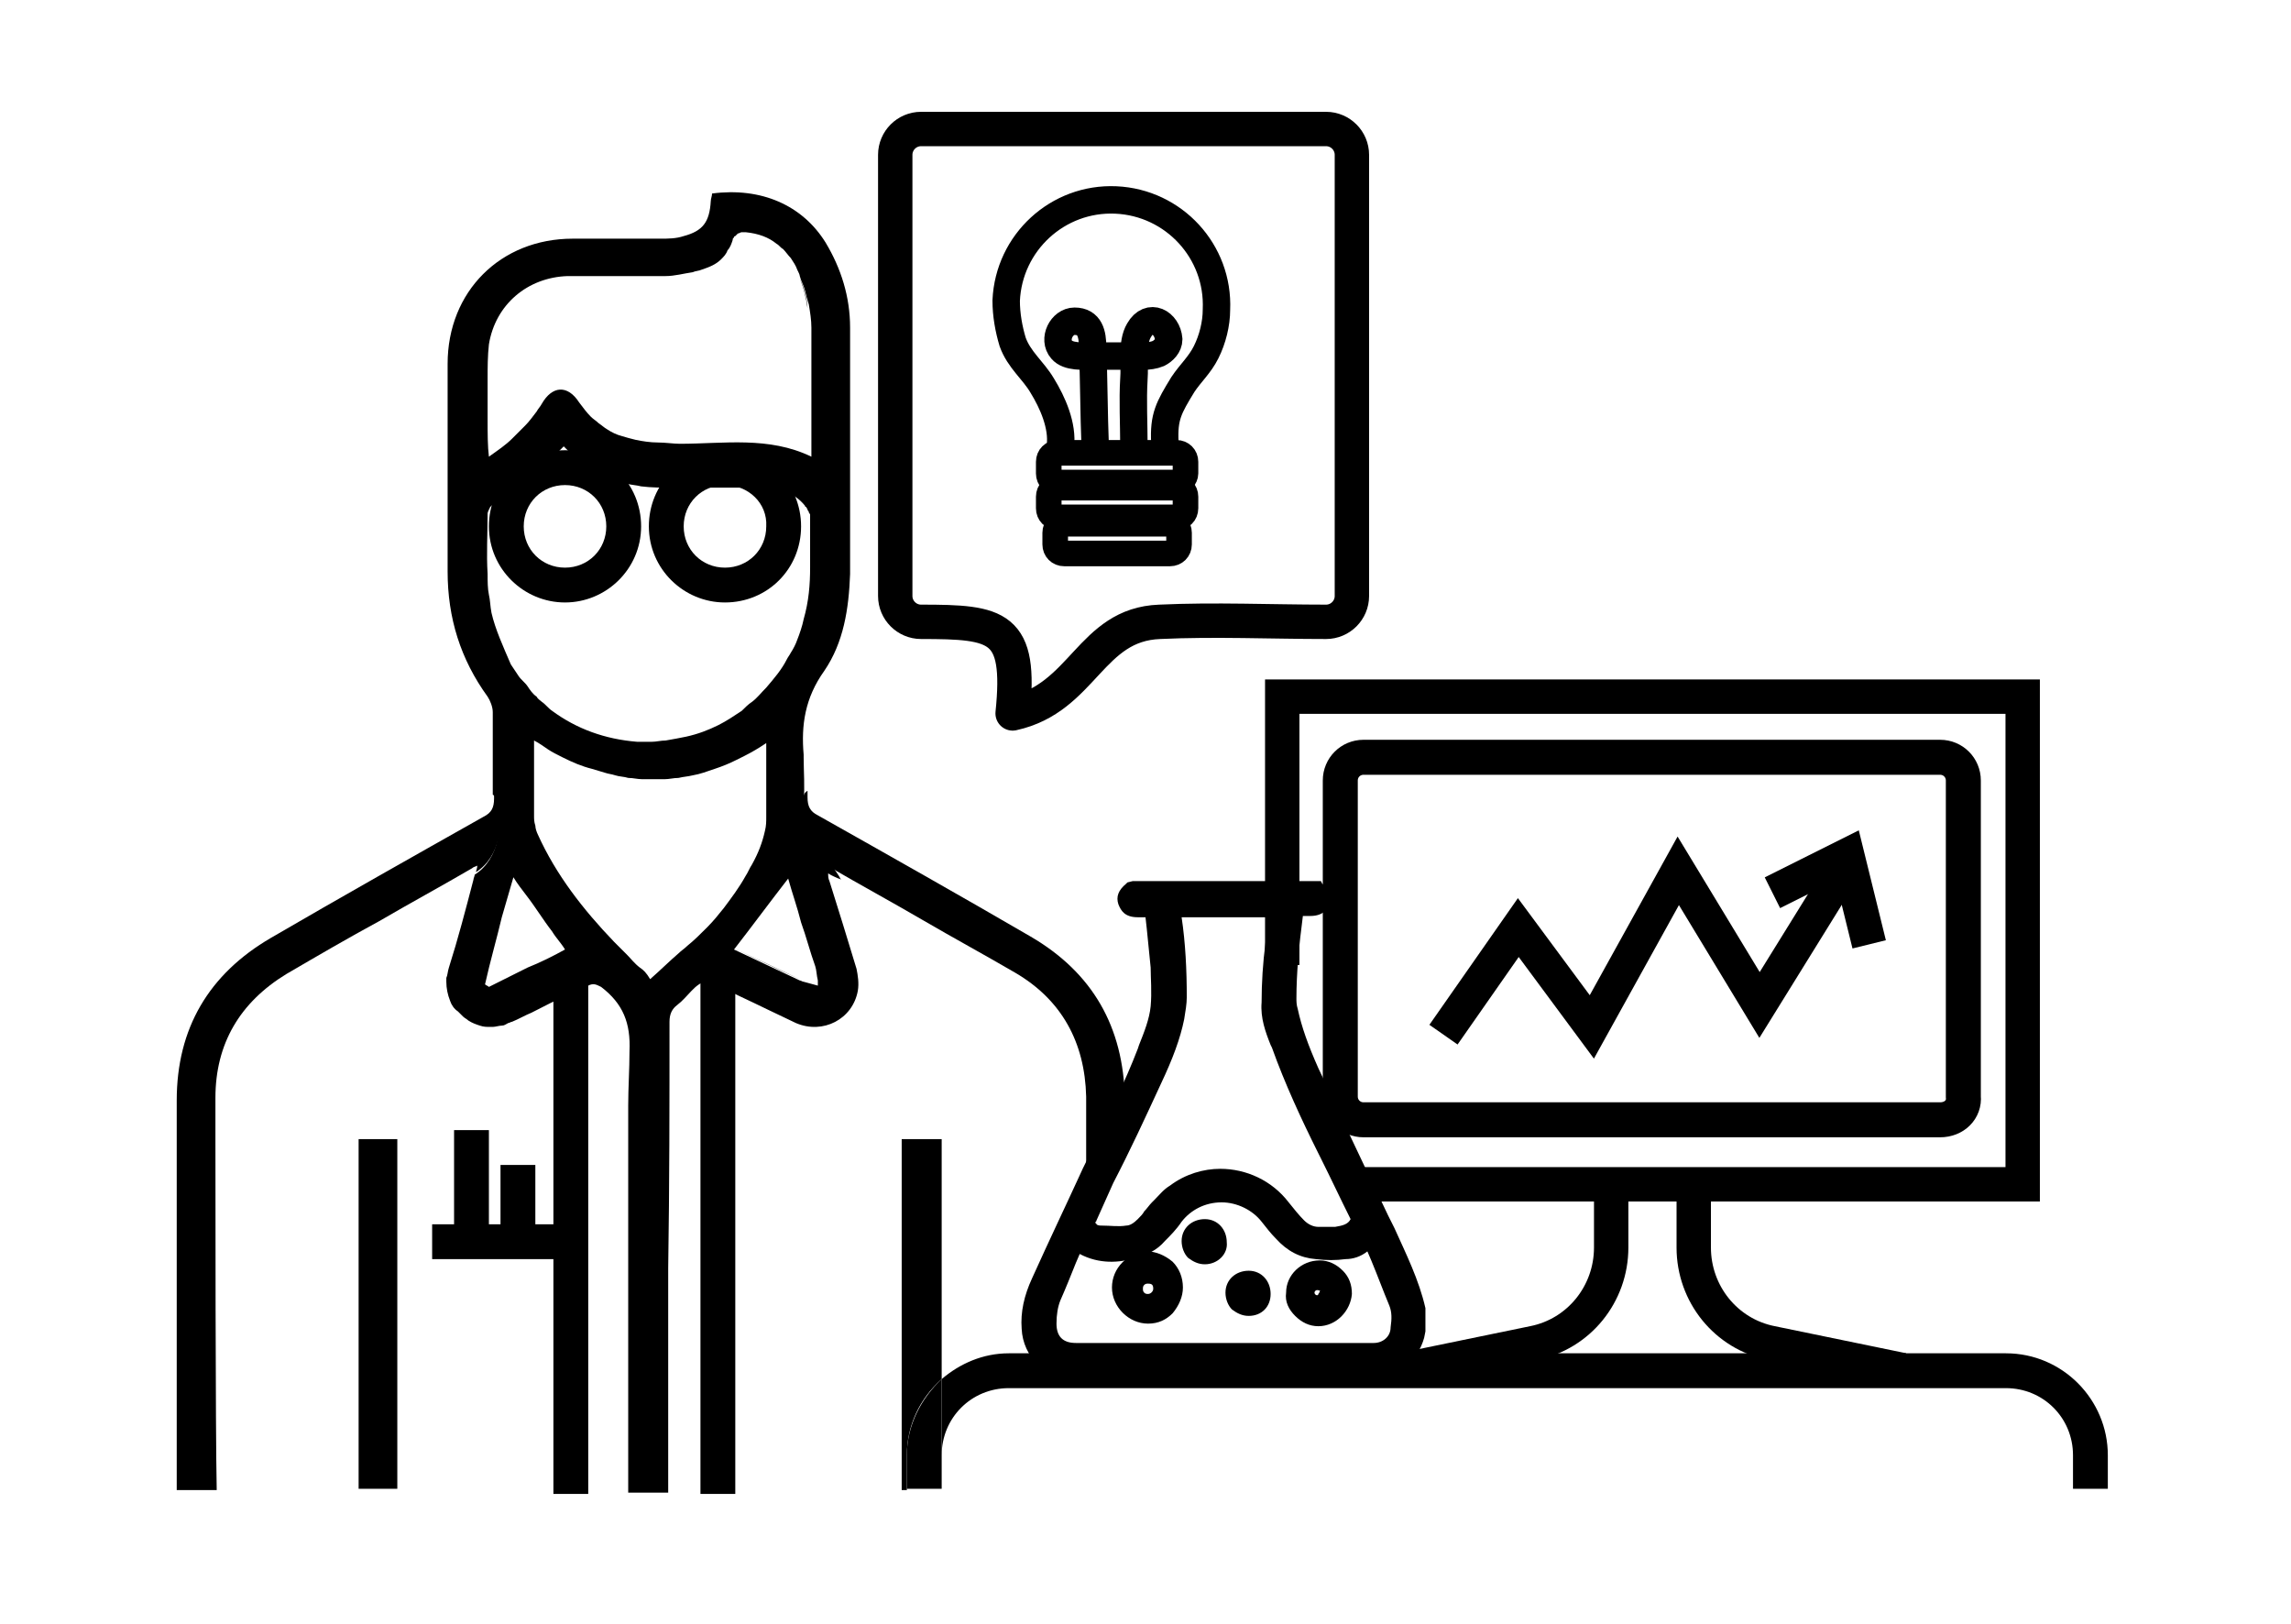 <?xml version="1.0" encoding="utf-8"?>
<!-- Generator: Adobe Illustrator 19.2.0, SVG Export Plug-In . SVG Version: 6.00 Build 0)  -->
<svg version="1.1" id="Calque_1" xmlns="http://www.w3.org/2000/svg" xmlns:xlink="http://www.w3.org/1999/xlink" x="0px" y="0px"
	 viewBox="0 0 177.6 125.9" style="enable-background:new 0 0 177.6 125.9;" xml:space="preserve">
<style type="text/css">
	.st0{stroke:#000000;stroke-width:0.709;stroke-miterlimit:10;}
	.st1{fill:none;stroke:#000000;stroke-width:2.665;stroke-miterlimit:10;}
	.st2{fill:none;}
	.st3{fill:none;stroke:#000000;stroke-width:2.713;stroke-miterlimit:10;}
	.st4{fill:none;stroke:#000000;stroke-width:2.665;stroke-linecap:round;stroke-linejoin:round;stroke-miterlimit:10;}
	.st5{fill:none;stroke:#000000;stroke-width:1.984;stroke-linecap:round;stroke-linejoin:round;stroke-miterlimit:10;}
	.st6{fill:none;stroke:#000000;stroke-width:2.126;stroke-linecap:round;stroke-linejoin:round;stroke-miterlimit:10;}
	.st7{fill:none;stroke:#000000;stroke-width:0.932;stroke-miterlimit:10;}
</style>
<g>
	<g>
		<g>
			<path d="M110,103.2c0,0.2-0.1,0.3-0.1,0.5c-0.4,1.5-1.7,2.6-3.3,2.6c-7.8,0-15.6,0-23.5,0c-1.9,0-3.3-1.5-3.4-3.4
				c-0.1-1.3,0.2-2.5,0.7-3.6c1.2-2.7,2.5-5.3,3.7-8c1.6-3.3,3.2-6.5,4.6-9.8c0.4-1.1,0.9-2.3,1-3.5c0.1-1,0-2.1,0-3.1
				c-0.1-1.4-0.3-2.7-0.4-4.1c0-0.1,0-0.2-0.1-0.3c-0.4,0-0.7,0-1.1,0c-0.5,0-0.8-0.2-0.9-0.6c-0.1-0.4,0-0.7,0.5-1c0,0,0,0,0-0.1
				c4.8,0,9.5,0,14.3,0c0,0,0,0,0,0.1c0.4,0.3,0.6,0.6,0.5,1c-0.1,0.4-0.4,0.6-0.9,0.6c-0.4,0-0.7,0-1.1,0c0,0.1-0.1,0.2-0.1,0.3
				c-0.3,2.2-0.5,4.5-0.5,6.7c0,0.3,0,0.6,0.1,0.9c0.3,1.6,1,3.2,1.7,4.7c1.8,3.8,3.6,7.6,5.4,11.4c1.1,2.3,2.3,4.6,2.9,7.1
				C110,102.2,110,102.7,110,103.2z M90.9,70.5c0,0.1,0,0.3,0,0.4c0.3,2.1,0.5,4.3,0.5,6.4c0,0.5-0.1,1-0.2,1.5
				c-0.4,1.7-1,3.3-1.7,4.9c-1.7,3.5-3.4,7.1-5.1,10.6c-0.3,0.6-0.2,0.7,0.3,1c0.2,0.1,0.4,0.2,0.6,0.2c0.7,0,1.3,0.1,2,0
				c0.5,0,1-0.3,1.3-0.7c0.4-0.4,0.8-0.9,1.1-1.3c0.4-0.4,0.8-0.9,1.3-1.3c2.6-1.9,6.4-1.4,8.4,1.1c0.4,0.5,0.8,1,1.2,1.4
				c0.4,0.4,0.9,0.7,1.5,0.7c0.4,0,0.9,0,1.3,0c0.6-0.1,1.2-0.2,1.6-0.8c0.1-0.2,0.1-0.4,0-0.6c-0.8-1.5-1.5-3.1-2.3-4.6
				c-1.4-2.8-2.7-5.6-3.8-8.6c-0.4-1.1-0.8-2.1-0.8-3.3c0.1-2.1,0.2-4.1,0.4-6.2c0-0.3,0.1-0.7,0.1-1C96.2,70.5,93.6,70.5,90.9,70.5
				z M106.2,96.1c-0.6,0.6-1.2,0.9-1.9,1c-0.7,0.1-1.5,0.1-2.2,0c-1.1-0.1-2-0.6-2.7-1.4c-0.4-0.4-0.7-0.8-1-1.3
				c-1.8-2.3-5.4-2.3-7.2,0c-0.4,0.5-0.8,1-1.3,1.5c-0.5,0.6-1.2,1-2,1.1c-1.5,0.3-3,0.3-4.4-0.7c-0.6,1.4-1.2,2.8-1.8,4.2
				c-0.3,0.6-0.4,1.3-0.3,2c0,1.3,0.8,2.1,2.1,2.1c5.7,0,11.4,0,17.2,0c2,0,4,0,5.9,0c1,0,1.8-0.7,1.9-1.7c0.1-0.7,0.1-1.3-0.2-1.9
				c-0.5-1.2-0.9-2.3-1.4-3.5C106.6,97.1,106.4,96.6,106.2,96.1z"/>
			<path d="M94.9,106.9c-3.9,0-7.8,0-11.7,0c-2.1,0-3.9-1.7-4-3.9c-0.1-1.3,0.2-2.6,0.8-3.9c1.4-3.1,2.6-5.6,3.7-8
				c0.3-0.7,0.7-1.4,1-2.1c1.2-2.5,2.5-5.1,3.5-7.7l0.1-0.3c0.4-1,0.8-2,0.9-3c0.1-1.1,0-2.2,0-3C89.1,74,89,73,88.9,72l-0.1-0.9
				h-0.6c-1,0-1.3-0.5-1.5-1c-0.2-0.6,0-1.1,0.6-1.6l0.1-0.1l0.4-0.1h14.6l0.1,0.2c0.6,0.4,0.8,0.9,0.6,1.5c-0.1,0.4-0.5,1-1.5,1
				H101c-0.3,2.3-0.5,4.4-0.5,6.4c0,0.2,0,0.5,0.1,0.8c0.3,1.4,0.8,2.8,1.6,4.6c1.1,2.3,2.1,4.5,3.2,6.8c0.7,1.5,1.5,3.1,2.2,4.6
				l0.5,1c0.9,2,1.9,4,2.4,6.2l0,0.1l0,1.7l-0.1,0.5c-0.5,1.8-2,3-3.9,3C102.7,106.9,98.8,106.9,94.9,106.9z M89.3,69.9h0.5l0.1,0.6
				c0,0.1,0,0.2,0.1,0.3l0.1,1.1c0.1,1,0.2,2,0.3,2.9c0.1,0.9,0.1,2,0,3.2c-0.1,1.2-0.5,2.3-0.9,3.4l-0.1,0.3
				c-1.1,2.7-2.3,5.3-3.5,7.8c-0.3,0.7-0.7,1.4-1,2.1c-1.1,2.4-2.3,4.9-3.7,8c-0.5,1.1-0.7,2.2-0.7,3.4c0.1,1.6,1.3,2.8,2.8,2.8
				c7.8,0,15.6,0,23.5,0c1.3,0,2.4-0.9,2.7-2.2l0.1-0.4v-1.4c-0.5-2.1-1.4-4-2.3-5.9l-0.5-1.1c-0.7-1.5-1.5-3.1-2.2-4.6
				c-1.1-2.3-2.2-4.5-3.2-6.8c-0.9-1.8-1.4-3.4-1.7-4.8c-0.1-0.4-0.1-0.7-0.1-1c0-2.2,0.2-4.5,0.5-6.8c0-0.1,0-0.1,0.1-0.2L100,70
				l0.5-0.1h1.1c0.3,0,0.3-0.1,0.4-0.2c0-0.1,0-0.1-0.2-0.3H88c-0.2,0.1-0.2,0.2-0.2,0.3c0,0.1,0,0.2,0.4,0.2H89.3z M102.3,105.3
				l-18.9,0c-1.6,0-2.6-1-2.7-2.6c0-0.8,0.1-1.6,0.4-2.3c0.4-1,0.8-2,1.2-2.9l0.8-1.9l0.6,0.4c1.3,0.9,2.8,0.8,4,0.6
				c0.6-0.1,1.2-0.4,1.6-0.9c0.4-0.4,0.8-0.9,1.2-1.4c1-1.2,2.4-1.9,4-1.9c0,0,0,0,0,0c1.6,0,3.1,0.7,4,1.9c0.3,0.4,0.7,0.8,1,1.2
				c0.7,0.8,1.4,1.2,2.3,1.2c0.8,0,1.5,0,2.1,0c0.6-0.1,1.1-0.3,1.6-0.8l0.6-0.6l0.6,1.2c0.2,0.3,0.3,0.7,0.5,1
				c0.5,1.2,1,2.3,1.4,3.5c0.3,0.7,0.3,1.5,0.2,2.2c-0.1,1.3-1.1,2.2-2.5,2.2L102.3,105.3z M83.7,97.2l-0.3,0.7
				c-0.4,1-0.8,2-1.2,2.9c-0.2,0.5-0.3,1.1-0.3,1.8c0,1,0.5,1.5,1.5,1.5l23.1,0c0.7,0,1.3-0.5,1.3-1.2c0.1-0.7,0.1-1.2-0.1-1.7
				c-0.5-1.2-0.9-2.3-1.4-3.5c-0.1-0.2-0.2-0.5-0.3-0.7c-0.5,0.4-1.1,0.6-1.7,0.6c-0.7,0.1-1.5,0.1-2.3,0c-1.2-0.1-2.2-0.6-3.1-1.6
				c-0.4-0.4-0.7-0.8-1.1-1.3c-0.7-0.9-1.9-1.5-3.1-1.5c0,0,0,0,0,0c-1.3,0-2.4,0.6-3.1,1.5c-0.4,0.6-0.9,1.1-1.3,1.5
				c-0.6,0.7-1.4,1.1-2.3,1.3C86.8,97.9,85.2,98,83.7,97.2z M103,96.2c-0.3,0-0.5,0-0.8,0c-0.8,0-1.4-0.4-1.9-0.9
				c-0.4-0.5-0.8-0.9-1.2-1.5c-1.8-2.3-5.3-2.8-7.6-1c-0.4,0.3-0.7,0.6-1,1L90.2,94c-0.2,0.2-0.4,0.4-0.6,0.7
				c-0.2,0.2-0.4,0.5-0.6,0.7c-0.5,0.5-1.1,0.8-1.7,0.8c-0.7,0-1.4,0-2,0c-0.3,0-0.6-0.2-0.8-0.3c-0.9-0.4-1-0.9-0.6-1.8l1.4-2.9
				c1.2-2.6,2.5-5.1,3.7-7.7c0.8-1.8,1.4-3.3,1.7-4.8c0.1-0.5,0.2-1,0.2-1.4c0-2.2-0.2-4.3-0.5-6.3c0-0.1,0-0.2,0-0.3L90.3,70h9.2
				l-0.1,1c0,0.2-0.1,0.4-0.1,0.7l-0.1,1.6c-0.1,1.5-0.2,3-0.3,4.5c0,0.9,0.3,1.9,0.7,2.8l0.1,0.2c1,2.8,2.3,5.5,3.6,8.1l0.2,0.4
				c0.8,1.6,1.5,3.1,2.3,4.6c0.2,0.4,0.2,0.8,0,1.1c-0.5,0.9-1.4,1.1-2.1,1.1C103.4,96.2,103.2,96.2,103,96.2z M102.4,89.8l-0.2-0.4
				c-1.3-2.6-2.6-5.4-3.6-8.2L98.5,81c-0.4-1-0.8-2.1-0.7-3.3c0-1.5,0.1-3.1,0.3-4.6l0.1-1.6c0-0.1,0-0.3,0-0.4h-6.6
				c0.3,2,0.4,4.1,0.4,6.2c0,0.5-0.1,1.1-0.2,1.7c-0.3,1.5-0.9,3.1-1.8,5c-1.2,2.6-2.4,5.2-3.7,7.7L85,94.6c0,0.1-0.1,0.1-0.1,0.2
				c0,0,0.1,0,0.1,0.1c0.1,0.1,0.3,0.1,0.4,0.1c0.7,0,1.3,0.1,1.9,0c0.3,0,0.6-0.2,0.9-0.5c0.2-0.2,0.4-0.4,0.5-0.6
				c0.2-0.2,0.4-0.5,0.6-0.7l0.2-0.2c0.4-0.4,0.7-0.8,1.2-1.1c1.2-0.9,2.6-1.3,3.9-1.3c2,0,4,0.9,5.3,2.6c0.4,0.5,0.8,1,1.2,1.4
				c0.3,0.3,0.7,0.5,1.1,0.5c0.4,0,0.8,0,1.3,0c0.6-0.1,1-0.2,1.2-0.6C103.9,92.9,103.2,91.4,102.4,89.8"/>
		</g>
		<g>
			<path d="M86.9,99.9c0-1.2,1-2.2,2.2-2.2c1.2,0,2.2,1,2.2,2.2c0,1.2-1,2.2-2.2,2.2C87.8,102,86.9,101.1,86.9,99.9z M90,99.9
				c0-0.5-0.4-1-1-1c-0.6,0-1,0.5-1,1c0,0.5,0.5,1,1,1C89.6,100.8,90,100.4,90,99.9z"/>
			<path d="M89,102.6C89,102.6,89,102.6,89,102.6c-1.5,0-2.8-1.3-2.8-2.8c0-1.5,1.2-2.7,2.7-2.8c0.7,0,1.4,0.3,2,0.8
				c0.5,0.5,0.8,1.2,0.8,2c0,0.7-0.3,1.4-0.8,2C90.4,102.3,89.8,102.6,89,102.6z M89,98.3C89,98.3,89,98.3,89,98.3
				c-0.9,0-1.6,0.7-1.6,1.6c0,0.9,0.7,1.6,1.6,1.6c0.4,0,0.8-0.2,1.1-0.5c0.3-0.3,0.5-0.7,0.5-1.1c0-0.4-0.2-0.8-0.5-1.1
				C89.9,98.4,89.5,98.3,89,98.3z M89,101.4c-0.4,0-0.8-0.2-1.1-0.4c-0.3-0.3-0.5-0.7-0.5-1.1c0-0.4,0.1-0.8,0.4-1.1
				c0.3-0.3,0.7-0.5,1.1-0.5c0,0,0,0,0,0c0.9,0,1.6,0.7,1.6,1.5l0,0C90.6,100.7,89.9,101.4,89,101.4C89.1,101.4,89,101.4,89,101.4z
				 M89,99.5L89,99.5c-0.1,0-0.2,0-0.3,0.1c-0.1,0.1-0.1,0.2-0.1,0.3c0,0.1,0,0.2,0.1,0.3c0.1,0.1,0.2,0.1,0.3,0.1
				c0.2,0,0.4-0.2,0.4-0.4l0,0C89.4,99.6,89.3,99.5,89,99.5z"/>
		</g>
		<g>
			<path d="M102.1,98.2c1.1,0,2,0.9,2,2c0,1.1-0.9,2-2,2c-1.1,0-2-0.9-2-2C100.2,99.1,101,98.2,102.1,98.2z M102.1,99.4
				c-0.4,0-0.8,0.4-0.8,0.8c0,0.4,0.4,0.8,0.8,0.8c0.4,0,0.8-0.4,0.8-0.8C102.9,99.8,102.6,99.4,102.1,99.4z"/>
			<path d="M102.2,102.8c-0.7,0-1.3-0.3-1.8-0.8c-0.5-0.5-0.8-1.1-0.7-1.8c0-1.4,1.2-2.5,2.6-2.5l0,0c0.7,0,1.3,0.3,1.8,0.8
				c0.5,0.5,0.7,1.1,0.7,1.8C104.7,101.6,103.6,102.8,102.2,102.8C102.2,102.8,102.2,102.8,102.2,102.8z M102.1,98.8
				c-0.8,0-1.4,0.6-1.4,1.4c0,0.4,0.1,0.7,0.4,1c0.3,0.3,0.6,0.4,1,0.4c0,0,0,0,0,0c0.8,0,1.4-0.6,1.4-1.4c0-0.4-0.1-0.7-0.4-1
				C102.9,99,102.5,98.8,102.1,98.8C102.1,98.8,102.1,98.8,102.1,98.8L102.1,98.8z M102.2,101.6
				C102.1,101.6,102.1,101.6,102.2,101.6c-0.8,0-1.4-0.6-1.4-1.4c0-0.7,0.6-1.4,1.4-1.4h0c0,0,0,0,0,0c0.8,0,1.4,0.6,1.4,1.3
				c0,0.4-0.1,0.7-0.4,1C102.9,101.5,102.5,101.6,102.2,101.6z M102.1,100c-0.1,0-0.2,0.1-0.2,0.2c0,0.1,0.1,0.2,0.2,0.2
				c0,0,0.1,0,0.1-0.1c0,0,0.1-0.1,0.1-0.2C102.4,100.1,102.3,100,102.1,100z"/>
		</g>
		<g>
			<path d="M96.8,99c0.7,0,1.2,0.6,1.2,1.2c0,0.7-0.5,1.2-1.2,1.2c-0.7,0-1.2-0.6-1.2-1.2C95.6,99.5,96.2,99,96.8,99z"/>
			<path d="M96.8,102c-0.5,0-0.9-0.2-1.3-0.5c-0.3-0.3-0.5-0.8-0.5-1.3c0-1,0.8-1.7,1.8-1.7l0,0c1,0,1.7,0.8,1.7,1.8
				S97.8,102,96.8,102C96.8,102,96.8,102,96.8,102z M96.8,99.6c-0.3,0-0.6,0.3-0.6,0.6c0,0.2,0.1,0.3,0.2,0.4
				c0.1,0.1,0.3,0.2,0.4,0.2c0,0,0,0,0,0c0.3,0,0.6-0.3,0.6-0.6C97.4,99.9,97.1,99.6,96.8,99.6L96.8,99.6
				C96.8,99.6,96.8,99.6,96.8,99.6z"/>
		</g>
		<g>
			<path d="M94.6,96.3c0,0.7-0.5,1.2-1.2,1.2c-0.7,0-1.2-0.5-1.2-1.2c0-0.7,0.5-1.2,1.2-1.2C94.1,95.1,94.6,95.6,94.6,96.3z"/>
			<path d="M93.4,98C93.4,98,93.4,98,93.4,98c-0.5,0-0.9-0.2-1.3-0.5c-0.3-0.3-0.5-0.8-0.5-1.3c0-1,0.8-1.7,1.8-1.7
				c1,0,1.7,0.8,1.7,1.8l0,0C95.2,97.2,94.4,98,93.4,98z M93.4,95.6c-0.3,0-0.6,0.3-0.6,0.6c0,0.2,0.1,0.3,0.2,0.5
				c0.1,0.1,0.3,0.2,0.4,0.2c0,0,0,0,0,0c0.3,0,0.6-0.3,0.6-0.6v0C94.1,95.9,93.8,95.6,93.4,95.6C93.5,95.6,93.5,95.6,93.4,95.6z"/>
		</g>
	</g>
	<rect x="42.9" y="75.9" width="2.7" height="39.9"/>
	<rect x="54.3" y="75.9" width="2.7" height="39.9"/>
	<path d="M87.2,85.2c-0.1-5.6-2.5-9.8-7.3-12.6c-5.5-3.2-11-6.3-16.5-9.4c-0.6-0.3-0.8-0.7-0.8-1.4c0-0.2,0-0.3,0-0.5
		c-0.2,0.1-0.3,0.3-0.3,0.4c-0.5,1.9-0.2,4.6,1.7,5.8c0-0.2-0.1-0.3-0.1-0.5c0.2,0.1,0.3,0.1,0.4,0.2c2.4,1.4,4.8,2.7,7.2,4.1
		c2.4,1.4,4.8,2.7,7.2,4.1c3.6,2.1,5.4,5.4,5.5,9.6c0,1.1,0,2.2,0,3.3c0,1.6,0,3.2,0,4.9c1.2-1.2,2.2-2.4,3.1-3.7
		C87.2,87.5,87.2,86,87.2,85.2z"/>
	<rect x="33.5" y="94.9" width="11.3" height="2.7"/>
	<rect x="35.2" y="87.6" width="2.7" height="9.7"/>
	<rect x="38.8" y="90.3" width="2.7" height="7"/>
	<path d="M43.8,46.7c-3.2,0-5.9-2.6-5.9-5.9s2.6-5.9,5.9-5.9s5.9,2.6,5.9,5.9S47,46.7,43.8,46.7z M43.8,37.6c-1.8,0-3.2,1.4-3.2,3.2
		c0,1.8,1.4,3.2,3.2,3.2s3.2-1.4,3.2-3.2C47,39,45.6,37.6,43.8,37.6z"/>
	<path d="M56.2,46.7c-3.2,0-5.9-2.6-5.9-5.9s2.6-5.9,5.9-5.9s5.9,2.6,5.9,5.9S59.5,46.7,56.2,46.7z M56.2,37.6
		c-1.8,0-3.2,1.4-3.2,3.2c0,1.8,1.4,3.2,3.2,3.2s3.2-1.4,3.2-3.2C59.5,39,58,37.6,56.2,37.6z"/>
	<polyline class="st1" points="99.4,74.8 99.4,54 156.8,54 156.8,91.8 104.4,91.8 	"/>
	<g>
		<path class="st1" d="M124.9,91.4v5.3c0,3.6-2.5,6.7-6,7.4l-10.2,2.1"/>
		<path class="st1" d="M131.3,91.4v5.3c0,3.6,2.5,6.7,6,7.4l10.2,2.1"/>
	</g>
	<g>
		<path class="st2" d="M65.9,42.1c0-0.7,0-1.5,0-2.2l0,0C65.9,40.7,65.9,41.4,65.9,42.1z"/>
		<path class="st2" d="M61.1,68.1c-1.4,1.8-2.8,3.6-4.2,5.5c1.7,0.8,3.4,1.6,5.1,2.4c0.1,0.1,0.2,0.1,0.3,0.1
			c0.4,0.1,0.7,0.2,1.1,0.3c0-0.1,0-0.2,0-0.4c0-0.4-0.1-0.7-0.2-1.1c-0.3-1.2-0.7-2.3-1-3.4C61.8,70.3,61.4,69.2,61.1,68.1z"/>
		<path class="st2" d="M40.9,69.4c-0.3-0.5-0.7-1-1-1.4l0,0c-0.3,1.1-0.6,2.1-0.9,3.1c-0.5,1.7-1,3.5-1.3,5.2
			c0.1,0.1,0.2,0.1,0.3,0.2c1-0.5,2-1,3-1.5c-1,0.5-2,1-3,1.5c1-0.5,2-1,3-1.5c1-0.5,2-1,2.9-1.4c-0.3-0.5-0.7-0.9-1-1.4
			C42.3,71.3,41.6,70.3,40.9,69.4z"/>
		<path class="st2" d="M53.2,73c0.5-0.4,1-0.9,1.5-1.4c0.5-0.5,0.9-1,1.3-1.5c0.6-0.8,1.2-1.6,1.7-2.5c0.2-0.3,0.3-0.6,0.5-0.9
			c0.5-0.8,0.8-1.7,1-2.6c0.1-0.4,0.1-0.7,0.1-1.1c0-0.2,0-0.4,0-0.6c-0.1-0.8-0.1-1.6,0-2.5c0-0.8,0-1.7,0-2.6
			c-0.6,0.4-1.1,0.7-1.7,1c-0.2,0.1-0.4,0.2-0.6,0.3c-0.6,0.3-1.1,0.5-1.7,0.7s-1.1,0.4-1.7,0.5c-0.4,0.1-0.7,0.2-1.1,0.2
			c-0.4,0.1-0.7,0.1-1.1,0.1c-0.6,0-1.1,0.1-1.7,0c0,0,0,0,0,0c-0.4,0-0.7,0-1.1-0.1c-0.3,0-0.7-0.1-1-0.2c-0.3,0-0.5-0.1-0.8-0.2
			c-0.3-0.1-0.7-0.2-1-0.3c-0.7-0.2-1.5-0.5-2.3-0.9c-0.4-0.2-0.8-0.4-1.1-0.6c-0.4-0.2-0.8-0.4-1.1-0.7c0,2,0,3.9,0,5.8
			c0,0.2,0,0.5,0.1,0.8c0.1,0.3,0.1,0.5,0.2,0.7c1.4,3.2,3.5,5.8,5.9,8.3c0.3,0.3,0.7,0.7,1,1c-0.3-0.3-0.7-0.7-1-1
			c0.3,0.3,0.7,0.7,1,1c0.3,0.3,0.7,0.7,1,1c0.2,0.2,0.5,0.5,0.7,0.7c0.8-0.7,1.5-1.4,2.2-2C52.7,73.4,53,73.2,53.2,73z"/>
		<path class="st2" d="M48.8,85.5c0-1.4,0-2.8,0.1-4.2c0.1-2.2-0.5-3.7-2.2-5c-0.4-0.3-0.6-0.3-1-0.1c-0.5,0.2-1,0.5-1.5,0.7
			c-1,0.5-1.9,1-2.9,1.4c-0.5,0.2-1,0.5-1.5,0.7c-0.1,0-0.2,0.1-0.3,0.1c-0.2,0.1-0.3,0.1-0.5,0.2c-0.2,0.1-0.5,0.1-0.7,0.1
			c-0.1,0-0.2,0-0.2,0c-0.3,0-0.5,0-0.8-0.1c-0.3-0.1-0.6-0.2-0.9-0.4c-0.1-0.1-0.3-0.2-0.4-0.3c-0.2-0.1-0.3-0.3-0.4-0.4
			c-0.2-0.3-0.4-0.5-0.6-0.8c-0.2-0.4-0.3-0.9-0.3-1.5c0-0.1,0-0.2,0-0.3c0,0.1,0,0.2,0,0.3c0-0.1,0-0.2,0-0.3
			c0-0.3,0.1-0.5,0.2-0.8c0.6-2.3,1.3-4.5,1.9-6.8c0-0.1,0.1-0.2,0.1-0.4c0-0.2,0.1-0.3,0.1-0.5c-0.2,0.1-0.3,0.1-0.4,0.2
			c-2.4,1.4-4.8,2.7-7.2,4.1c-2.4,1.4-4.8,2.7-7.2,4.1c-3.6,2.1-5.4,5.4-5.5,9.6c0,1.1,0,2.2,0,3.3c0,3.1,0,22.5,0,27.1h11
			c0-5,0-24,0-27.1c1.1,0,2,0,3,0c0,1.4,0,5.7,0,10.6c0.2,0,0.3,0.1,0.4,0.1c-0.1,0-0.2,0-0.4-0.1c0,6.4,0,13.7,0,16.5h18
			C48.8,110.1,48.7,89.6,48.8,85.5z"/>
		<path class="st2" d="M40.3,52.1c0.2,0.3,0.4,0.6,0.7,0.8s0.5,0.5,0.7,0.8c0.1,0.1,0.3,0.2,0.4,0.4c0.3,0.2,0.5,0.5,0.8,0.7
			c1.9,1.4,4.1,2.2,6.6,2.4c0.4,0,0.7,0,1.1,0c0.4,0,0.7,0,1.1-0.1c0.5-0.1,1.1-0.2,1.6-0.3c0.9-0.2,1.7-0.5,2.5-0.9
			c0.6-0.3,1.2-0.7,1.8-1.1c0.3-0.2,0.6-0.4,0.8-0.7c0.4-0.3,0.8-0.7,1.1-1.1c0.6-0.7,1.1-1.4,1.6-2.2c0.1-0.2,0.2-0.3,0.3-0.5
			c0.2-0.3,0.3-0.7,0.5-1c0.2-0.5,0.4-1,0.5-1.6c0.4-1.3,0.5-2.6,0.5-4c0-0.2,0-0.3,0-0.5c0-0.2,0-0.3,0-0.5c0-1,0-2,0-3
			c0,0,0-0.1,0-0.1c0-0.1,0-0.1-0.1-0.2c0-0.1-0.1-0.1-0.1-0.2s-0.1-0.1-0.1-0.2c0,0,0-0.1-0.1-0.1c-0.9-1-2.1-1.4-3.3-1.4
			c-1.2,0-2.4,0-3.5,0c-1.2,0-2.4,0-3.5,0c-0.8,0-1.6,0-2.4-0.1c-0.4,0-0.8-0.1-1.1-0.2c-0.4-0.1-0.7-0.2-1.1-0.3
			c-0.4-0.1-0.7-0.3-1-0.4c0.3,0.2,0.7,0.3,1,0.4c-0.4-0.1-0.7-0.3-1-0.4s-0.7-0.3-1-0.6c-0.6-0.4-1.2-0.9-1.8-1.6
			c-0.2,0.2-0.5,0.4-0.7,0.7c-0.7,0.7-1.3,1.3-2,1.8c-0.5,0.4-0.9,0.7-1.4,1.1c-0.5,0.3-1,0.7-1.5,1c0,0-0.1,0.1-0.1,0.1
			c-0.1,0.1-0.2,0.3-0.2,0.5c0,1.6,0,3.1,0,4.7c0,0.5,0.1,1,0.1,1.6c0.1,0.5,0.1,0.9,0.2,1.4c0.3,1.4,0.8,2.6,1.5,3.8
			C39.9,51.5,40.1,51.8,40.3,52.1z"/>
		<path class="st2" d="M40.3,52.1c0.2,0.3,0.4,0.6,0.7,0.8c0.2,0.3,0.5,0.5,0.7,0.8c-0.3-0.2-0.5-0.5-0.7-0.8S40.5,52.4,40.3,52.1z"
			/>
		<path class="st2" d="M62.4,47.8c0.4-1.3,0.5-2.6,0.5-4c0-0.2,0-0.3,0-0.5c0,0.2,0,0.3,0,0.5C62.8,45.2,62.7,46.5,62.4,47.8z"/>
		<path class="st2" d="M37.8,44.5c0,0.5,0.1,1,0.1,1.6c0.1,0.5,0.1,0.9,0.2,1.4C38,47,38,46.5,37.9,46.1
			C37.9,45.6,37.8,45,37.8,44.5z"/>
		<path class="st2" d="M40.6,33.4c0.3-0.3,0.6-0.7,0.9-1.1c0.1-0.2,0.3-0.4,0.4-0.6c0.8-1.4,2.1-1.5,2.9-0.1
			c0.3,0.4,0.5,0.8,0.9,1.1c0.2,0.2,0.4,0.4,0.6,0.5c0.2,0.2,0.4,0.3,0.7,0.5c0.4,0.2,0.7,0.4,1.1,0.5c0.4,0.1,0.7,0.2,1.1,0.3
			c0.6,0.1,1.2,0.1,1.7,0.2c0.6,0,1.2,0.1,1.7,0.1c3.4,0,6.8-0.7,10.2,1c0-0.4,0-0.7,0-0.9c0-3,0-6.1,0-9.1c0-0.6-0.1-1.2-0.2-1.8
			c-0.1-0.4-0.2-0.8-0.3-1.1c0.1,0.4,0.2,0.8,0.3,1.1c-0.1-0.8-0.4-1.5-0.6-2.3c-0.1-0.2-0.1-0.4-0.2-0.5c-0.1-0.3-0.3-0.6-0.5-0.9
			c-0.2-0.3-0.4-0.5-0.6-0.7c-0.2-0.1-0.3-0.3-0.5-0.4c-0.7-0.5-1.5-0.8-2.4-0.9c-0.1,0-0.2,0-0.3,0c-0.1,0-0.2,0-0.3,0.1
			c-0.1,0-0.2,0.1-0.2,0.2c0,0-0.1,0.1-0.1,0.1c0,0.1,0,0.1-0.1,0.2c-0.1,0.3-0.2,0.6-0.4,0.8c-0.2,0.2-0.3,0.5-0.5,0.7
			c-0.4,0.4-0.9,0.6-1.5,0.8c-0.2,0.1-0.5,0.1-0.7,0.2c-0.7,0.2-1.4,0.3-2.1,0.3c-0.6,0-1.3,0-1.9,0c-0.6,0-1.3,0-1.9,0
			c-0.6,0-1.3,0-1.9,0c-0.6,0-1.3,0-1.9,0c-3.1,0-5.6,2.2-6.1,5.3c-0.1,0.9-0.1,1.8-0.1,2.7c0,0.5,0,1,0,1.5c0,0.5,0,1,0,1.6
			c0,1,0,2.1,0,3.2c0.6-0.4,1.2-0.9,1.8-1.4c-0.5,0.5-1.1,0.9-1.8,1.4c0-1.1,0-2.2,0-3.2c0,1,0,2.1,0,3.2c0.6-0.4,1.2-0.9,1.8-1.4
			C39.9,34,40.3,33.7,40.6,33.4z M41.5,32.3c-0.3,0.4-0.6,0.8-0.9,1.1C40.9,33,41.2,32.6,41.5,32.3z"/>
		<path class="st2" d="M155.5,107.7H78.2c-2.9,0-5.2,2.3-5.2,5.2v2.6h87.7v-2.6C160.7,110,158.4,107.7,155.5,107.7z"/>
		<path d="M73,115.8L73,115.8l0-0.4h0C73,115.6,73,115.7,73,115.8z"/>
		<path d="M163.4,112.8c0-4.3-3.5-7.9-7.9-7.9H78.2c-2,0-3.8,0.8-5.2,2c0,3.7,0,6.9,0,8.5h0v-2.6c0-2.9,2.3-5.2,5.2-5.2h77.3
			c2.9,0,5.2,2.3,5.2,5.2v2.6h2.7V112.8z"/>
		<path d="M70.3,112.8c0-2.3,1-4.4,2.7-5.9c0-7.3,0-16.5,0-18.6c-1.1,0-2,0-3.1,0c0,3.1,0,22.1,0,27.2h0.4V112.8z"/>
		<path d="M70.3,112.8v2.6H73c0-1.7,0-4.9,0-8.5C71.4,108.4,70.3,110.5,70.3,112.8z"/>
		<path d="M16.7,88.4c0-1.1,0-2.2,0-3.3c0-4.2,1.9-7.4,5.5-9.6c2.4-1.4,4.8-2.8,7.2-4.1c2.4-1.4,4.8-2.7,7.2-4.1
			c0.1-0.1,0.2-0.1,0.4-0.2c0,0.2-0.1,0.4-0.1,0.5c1.9-1.2,2.2-3.9,1.7-5.8c0-0.2-0.1-0.3-0.3-0.4c0,0.2,0,0.3,0,0.5
			c0,0.7-0.2,1.1-0.8,1.4c-5.5,3.1-11,6.2-16.5,9.4c-4.8,2.8-7.3,7-7.3,12.6c0,4.1,0,24.4,0,30.2h3.1
			C16.7,110.9,16.7,91.5,16.7,88.4z"/>
		<path d="M57.7,67.5c-0.5,0.9-1.1,1.7-1.7,2.5C56.6,69.2,57.2,68.4,57.7,67.5z"/>
		<path d="M51.9,79.2c0-0.6,0.2-1,0.6-1.3c0.8-0.6,1.4-1.7,2.2-1.8c0.8-0.1,1.7,0.7,2.6,1.1c1.5,0.7,2.9,1.4,4.4,2.1
			c2.1,0.9,4.4-0.3,4.8-2.5c0.1-0.6,0-1.2-0.1-1.7c-0.7-2.3-1.4-4.6-2.1-6.8c-0.1-0.2-0.1-0.4-0.1-0.6c0.3,0.2,0.6,0.3,0.8,0.4
			c0.1,0,0.2,0.1,0.2,0.1c-0.2-0.4-0.5-0.8-0.8-1.2l0.3,0.3c-0.5-1-0.8-2.2-0.7-3.3c-0.3-0.2-0.6-0.3-0.9-0.5
			c-0.6-0.3-0.9-0.7-0.8-1.4c0.1-1.1,0-2.3,0-3.4c0-0.1,0-0.2,0-0.2c-0.2-2.3,0.1-4.4,1.6-6.5c1.5-2.2,1.9-4.8,2-7.5
			c0-0.7,0-1.5,0-2.2v0c0-0.7,0-1.5,0-2.2l0,0v0v0c0-0.1,0-0.2,0-0.3v-4.3c0,0,0,0,0,0c0-0.4,0-0.7,0-1c0-1.4,0-2.9,0-4.3v-1.2
			c0-1.2,0-2.4,0-3.6c0-2.4-0.7-4.6-1.9-6.6c-1.8-2.9-5-4.3-8.8-3.8c0,0.2-0.1,0.4-0.1,0.6c-0.1,1.6-0.6,2.3-2.1,2.7
			c-0.6,0.2-1.2,0.2-1.8,0.2c-2.3,0-4.6,0-6.8,0c-5.6,0-9.7,4.1-9.7,9.7c0,5.4,0,10.7,0,16.1c0,3.6,1,6.8,3.1,9.7
			c0.2,0.3,0.4,0.8,0.4,1.2c0,2.1,0,4.3,0,6.4c0.2,0.1,0.3,0.3,0.3,0.4c0.5,1.9,0.2,4.6-1.7,5.8c0,0.1-0.1,0.3-0.1,0.4
			c-0.6,2.3-1.2,4.6-1.9,6.8c-0.1,0.3-0.1,0.6-0.2,0.8c0,0.1,0,0.2,0,0.3c0,0.5,0.1,1,0.3,1.5c0.1,0.3,0.3,0.6,0.6,0.8
			c0.1,0.1,0.3,0.3,0.4,0.4c0.1,0.1,0.3,0.2,0.4,0.3c0.3,0.2,0.6,0.3,0.9,0.4c0.3,0.1,0.5,0.1,0.8,0.1c0.1,0,0.2,0,0.2,0
			c0.2,0,0.5-0.1,0.7-0.1c0.2,0,0.3-0.1,0.5-0.2c0.1,0,0.2-0.1,0.3-0.1c0.5-0.2,1-0.5,1.5-0.7c1-0.5,1.9-1,2.9-1.4
			c0.5-0.2,1-0.5,1.5-0.7c0.4-0.2,0.6-0.1,1,0.1c1.7,1.3,2.3,2.8,2.2,5c0,1.4-0.1,2.8-0.1,4.2c0,4.1,0,24.6,0,30h3.1
			c0-3.5,0-17.3,0-17.4C51.9,91.8,51.9,85.5,51.9,79.2z M63.2,74.9c0.1,0.3,0.1,0.7,0.2,1.1c0,0.1,0,0.2,0,0.4
			c-0.4-0.1-0.7-0.2-1.1-0.3c-0.1,0-0.2-0.1-0.3-0.1c-1.7-0.8-3.4-1.6-5.1-2.4v0h0c1.4-1.8,2.8-3.7,4.2-5.5c0.3,1.1,0.7,2.2,1,3.4
			C62.5,72.6,62.8,73.8,63.2,74.9z M61.1,68.1c0.3,1.1,0.7,2.2,1,3.4C61.8,70.3,61.4,69.2,61.1,68.1z M37.8,32.5c0-0.5,0-1,0-1.6
			c0-0.5,0-1,0-1.5c0-0.9,0-1.8,0.1-2.7c0.5-3.1,3-5.2,6.1-5.3c0.6,0,1.3,0,1.9,0c0.6,0,1.3,0,1.9,0c0.6,0,1.3,0,1.9,0
			c0.6,0,1.3,0,1.9,0c0.7,0,1.4-0.2,2.1-0.3c0.2-0.1,0.5-0.1,0.7-0.2c0.6-0.2,1.1-0.4,1.5-0.8c0.2-0.2,0.4-0.4,0.5-0.7
			c0.2-0.2,0.3-0.5,0.4-0.8c0-0.1,0-0.1,0.1-0.2c0-0.1,0.1-0.1,0.1-0.1c0.1-0.1,0.1-0.1,0.2-0.2c0.1,0,0.2-0.1,0.3-0.1
			c0.1,0,0.2,0,0.3,0c1,0.1,1.8,0.4,2.4,0.9c0.2,0.1,0.3,0.3,0.5,0.4c0.2,0.2,0.4,0.5,0.6,0.7c0.2,0.3,0.4,0.6,0.5,0.9
			c0.1,0.2,0.2,0.4,0.2,0.5c0.1,0.4,0.3,0.7,0.4,1.1c0.1,0.4,0.2,0.8,0.3,1.1c0.1,0.6,0.2,1.2,0.2,1.8c0,3,0,6.1,0,9.1
			c0,0.3,0,0.5,0,0.9c-3.3-1.6-6.8-1-10.2-1c-0.6,0-1.2,0-1.7-0.1c0.6,0,1.2,0.1,1.7,0.1c-0.6,0-1.2,0-1.7-0.1
			c-0.6,0-1.2-0.1-1.7-0.2c-0.4-0.1-0.8-0.2-1.1-0.3c-0.4-0.1-0.8-0.3-1.1-0.5c-0.2-0.1-0.4-0.3-0.7-0.5c0.2,0.2,0.4,0.3,0.7,0.5
			c-0.2-0.1-0.4-0.3-0.7-0.5c-0.2-0.2-0.4-0.3-0.6-0.5c-0.3-0.3-0.6-0.7-0.9-1.1c-0.9-1.4-2.1-1.3-2.9,0.1c-0.1,0.2-0.3,0.4-0.4,0.6
			c-0.3,0.4-0.6,0.8-0.9,1.1c-0.3,0.3-0.7,0.7-1,1c-0.5,0.5-1.1,0.9-1.8,1.4C37.8,34.6,37.8,33.6,37.8,32.5z M38.1,47.5
			C38,47,38,46.5,37.9,46.1c-0.1-0.5-0.1-1-0.1-1.6c-0.1-1.6,0-3.1,0-4.7c0-0.1,0.1-0.3,0.2-0.5c0,0,0.1-0.1,0.1-0.1
			c0.5-0.4,1-0.7,1.5-1c0.5-0.3,1-0.7,1.4-1.1c0.7-0.6,1.3-1.2,2-1.8c0.2-0.2,0.4-0.4,0.7-0.7c0.6,0.6,1.2,1.2,1.8,1.6
			c0.3,0.2,0.7,0.4,1,0.6s0.7,0.3,1,0.4c0.4,0.1,0.7,0.2,1.1,0.3c0.4,0.1,0.7,0.1,1.1,0.2c0.8,0.1,1.6,0.1,2.4,0.1
			c1.2,0,2.4,0,3.5,0c1.2,0,2.4,0,3.5,0c1.3,0,2.5,0.4,3.3,1.4c0,0,0,0.1,0.1,0.1c0,0.1,0.1,0.1,0.1,0.2s0.1,0.1,0.1,0.2
			c0,0.1,0.1,0.1,0.1,0.2c0-0.1,0-0.1-0.1-0.2c0,0.1,0.1,0.1,0.1,0.2c0,0,0,0.1,0,0.1c0,1,0,2,0,3c0,0.2,0,0.3,0,0.5
			c0,0.2,0,0.3,0,0.5c0,1.3-0.1,2.6-0.5,4c-0.1,0.5-0.3,1.1-0.5,1.6c-0.1,0.3-0.3,0.7-0.5,1c-0.1,0.2-0.2,0.3-0.3,0.5
			c-0.4,0.8-1,1.5-1.6,2.2c-0.4,0.4-0.7,0.8-1.1,1.1c-0.3,0.2-0.5,0.4-0.8,0.7c-0.6,0.4-1.2,0.8-1.8,1.1c-0.8,0.4-1.6,0.7-2.5,0.9
			c-0.5,0.1-1,0.2-1.6,0.3c-0.4,0-0.7,0.1-1.1,0.1c-0.4,0-0.7,0-1.1,0c-2.5-0.2-4.7-1-6.6-2.4c-0.3-0.2-0.6-0.4-0.8-0.7
			c0.3,0.2,0.5,0.5,0.8,0.7c-0.3-0.2-0.6-0.4-0.8-0.7c-0.1-0.1-0.3-0.2-0.4-0.4c-0.3-0.2-0.5-0.5-0.7-0.8c-0.2-0.3-0.5-0.5-0.7-0.8
			c-0.2-0.3-0.4-0.6-0.6-0.9C39,50.1,38.4,48.8,38.1,47.5z M40.9,75c-1,0.5-2,1-3,1.5c-0.1-0.1-0.2-0.1-0.3-0.2
			c0.4-1.8,0.9-3.5,1.3-5.2c0.3-1,0.6-2.1,0.9-3.1l0,0c0.3,0.5,0.7,1,1,1.4c-0.3-0.5-0.7-1-1-1.4c0.3,0.5,0.7,1,1,1.4
			c0.7,0.9,1.3,1.9,2,2.8c0.3,0.5,0.7,0.9,1,1.4C42.9,74.1,41.9,74.6,40.9,75z M49.6,75c-0.4-0.3-0.7-0.7-1-1c-0.3-0.3-0.7-0.7-1-1
			c-2.4-2.5-4.5-5.2-5.9-8.3c-0.1-0.2-0.2-0.5-0.2-0.7c-0.1-0.3-0.1-0.5-0.1-0.8c0-1.9,0-3.8,0-5.8c0.4,0.2,0.8,0.5,1.1,0.7
			c0.4,0.2,0.8,0.4,1.1,0.6c-0.4-0.2-0.8-0.4-1.1-0.6c0.4,0.2,0.8,0.4,1.1,0.6c0.8,0.4,1.5,0.7,2.3,0.9c0.3,0.1,0.7,0.2,1,0.3
			c0.3,0.1,0.5,0.1,0.8,0.2c0.3,0.1,0.7,0.1,1,0.2c0.4,0,0.7,0.1,1.1,0.1c0,0,0,0,0,0c0.6,0,1.1,0,1.7,0c0.4,0,0.7-0.1,1.1-0.1
			c0.4-0.1,0.7-0.1,1.1-0.2c0.6-0.1,1.1-0.3,1.7-0.5s1.1-0.4,1.7-0.7c0.2-0.1,0.4-0.2,0.6-0.3c0.6-0.3,1.1-0.6,1.7-1v0
			c0,0.9,0,1.7,0,2.6c0,0.8,0,1.7,0,2.5c0,0.2,0,0.4,0,0.6c0,0.4,0,0.7-0.1,1.1c0.1-0.4,0.1-0.7,0.1-1.1c0,0.4,0,0.7-0.1,1.1
			c-0.2,0.9-0.5,1.7-1,2.6c-0.2,0.3-0.3,0.6-0.5,0.9c-0.5,0.9-1.1,1.7-1.7,2.5c-0.4,0.5-0.8,1-1.3,1.5c-0.5,0.5-1,1-1.5,1.4
			c-0.2,0.2-0.5,0.4-0.7,0.6c-0.7,0.6-1.4,1.3-2.2,2C50.1,75.4,49.9,75.2,49.6,75z"/>
		<path d="M30.8,88.3c-1,0-2,0-3,0c0,3.1,0,22.1,0,27.1h3c0-2.8,0-10.2,0-16.5C30.8,94.1,30.8,89.7,30.8,88.3z"/>
		<path d="M56.9,73.5c1.7,0.8,3.4,1.6,5.1,2.4C60.2,75.1,58.6,74.3,56.9,73.5L56.9,73.5z"/>
		<polygon points="56.9,73.5 56.9,73.5 56.9,73.5 		"/>
		<polygon points="65.9,35.4 65.9,35.4 65.9,35.4 		"/>
		<path d="M62.4,22.7c-0.1-0.4-0.2-0.7-0.4-1.1c0.3,0.7,0.5,1.5,0.6,2.3C62.6,23.5,62.5,23.1,62.4,22.7z"/>
		<path d="M45.6,32.7c-0.3-0.3-0.6-0.7-0.9-1.1C45.1,32,45.3,32.4,45.6,32.7z"/>
		<path d="M49.2,34.5c-0.4-0.1-0.8-0.2-1.1-0.3C48.4,34.3,48.8,34.4,49.2,34.5z"/>
		<path d="M57.6,54.8c-0.6,0.4-1.2,0.8-1.8,1.1C56.4,55.6,57,55.2,57.6,54.8z"/>
		<path d="M59.3,59.9c0,0.8,0,1.7,0,2.5C59.3,61.6,59.3,60.7,59.3,59.9z"/>
		<path d="M59.3,57.3L59.3,57.3c0,0.9,0,1.7,0,2.6C59.3,59.1,59.3,58.2,59.3,57.3z"/>
	</g>
	<polyline class="st1" points="111.9,80.2 117.7,71.9 123.4,79.6 130.1,67.5 136.4,77.9 143.4,66.6 	"/>
	<polyline class="st1" points="137.4,69.2 143.2,66.3 144.9,73.2 	"/>
	<path class="st3" d="M150.4,86.8h-44.7c-1,0-1.8-0.8-1.8-1.8V60.5c0-1,0.8-1.8,1.8-1.8h44.7c1,0,1.8,0.8,1.8,1.8V85
		C152.3,86,151.5,86.8,150.4,86.8z"/>
	<path class="st4" d="M102.8,48.2c-4.3,0-8.6-0.2-12.9,0c-5.4,0.2-5.9,5.9-11.4,7.1c0.7-6.8-1.1-7.1-7.1-7.1c-1.1,0-2-0.9-2-2V12
		c0-1.1,0.9-2,2-2h31.4c1.1,0,2,0.9,2,2v34.2C104.8,47.3,103.9,48.2,102.8,48.2z"/>
	<path class="st5" d="M91.2,37.4h-9.2c-0.4,0-0.7-0.3-0.7-0.7v-0.9c0-0.4,0.3-0.7,0.7-0.7h9.2c0.4,0,0.7,0.3,0.7,0.7v0.9
		C91.9,37,91.6,37.4,91.2,37.4z"/>
	<path class="st5" d="M91.2,40.1h-9.2c-0.4,0-0.7-0.3-0.7-0.7v-0.9c0-0.4,0.3-0.7,0.7-0.7h9.2c0.4,0,0.7,0.3,0.7,0.7v0.9
		C91.9,39.8,91.6,40.1,91.2,40.1z"/>
	<path class="st5" d="M90.7,42.9h-8.2c-0.4,0-0.7-0.3-0.7-0.7v-0.9c0-0.4,0.3-0.7,0.7-0.7h8.2c0.4,0,0.7,0.3,0.7,0.7v0.9
		C91.4,42.6,91.1,42.9,90.7,42.9z"/>
	<path class="st6" d="M82.2,34.6c0.2-1.6-0.6-3.4-1.4-4.7c-0.7-1.2-1.8-2-2.3-3.4c-0.3-1-0.5-2.1-0.5-3.2c0.2-4.5,4-8,8.5-7.8
		c4.5,0.2,8,4,7.8,8.5c0,1.1-0.3,2.3-0.8,3.3c-0.5,1-1.2,1.6-1.8,2.5c-1.1,1.8-1.5,2.5-1.4,4.5"/>
	<path class="st6" d="M84.9,34.6c-0.1-2.5-0.1-5.2-0.2-7.7c0-1-0.2-2-1.4-2c-1,0-1.7,1.4-1,2.2c0.5,0.6,1.7,0.5,2.4,0.5
		c0.9,0,1.8,0,2.7,0c0.7,0,1.7,0.1,2.4-0.2c0.4-0.2,0.8-0.6,0.8-1.1c-0.1-1.3-1.5-2.1-2.3-0.7c-0.6,1-0.3,2.6-0.4,3.8
		c-0.1,1.6,0,3.5,0,5.1"/>
</g>
</svg>
